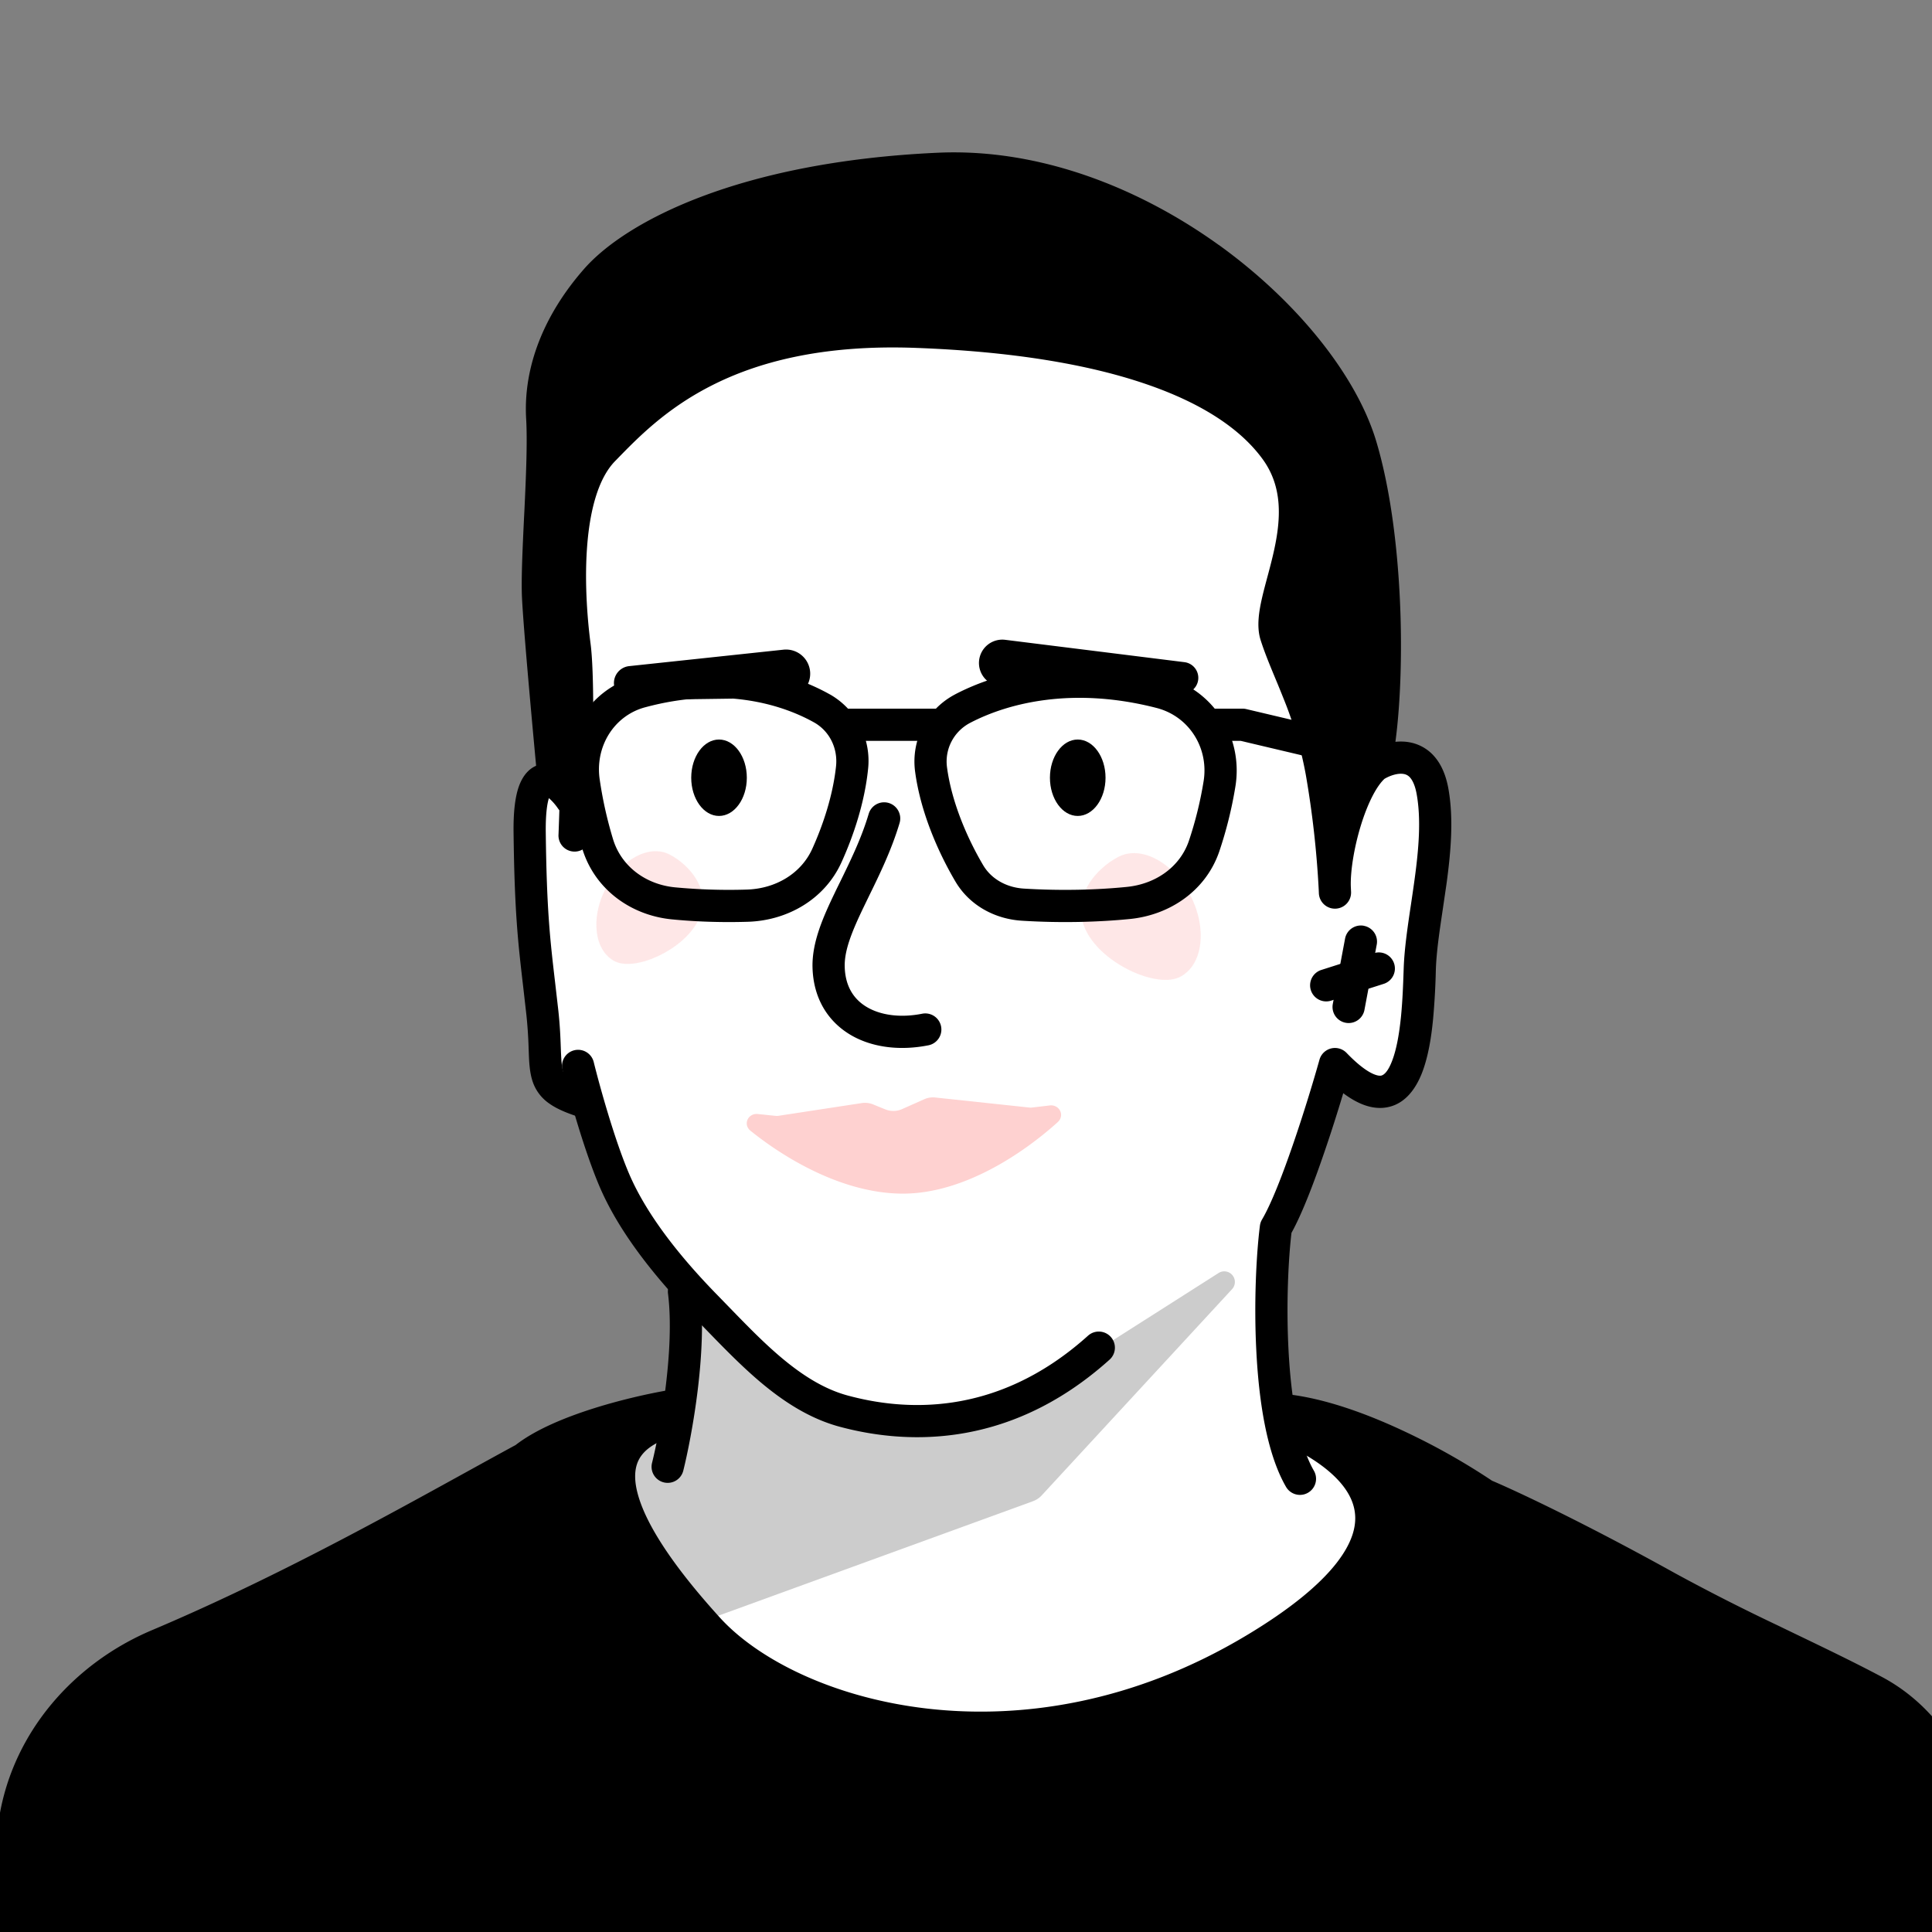 <svg xmlns="http://www.w3.org/2000/svg" width="45" height="45" fill="none"><rect width="100%" height="100%" fill="#808080" stroke="none"/><g clip-path="url(#a)"><path fill="#fff" d="m15.648 32.994-1.276.464a.244.244 0 0 0-.048.023l-.94.59a.25.25 0 0 0-.089.327l2.461 4.798a.25.25 0 0 0 .137.12l4.908 1.797a.25.25 0 0 0 .115.013l7.463-.88a.248.248 0 0 0 .085-.026l4.44-2.298a.25.25 0 0 0 .126-.288l-.906-3.323a.25.25 0 0 0-.144-.164l-1.975-.839a.24.24 0 0 1-.132-.134c-.557-1.444-.347-3.586-.164-4.513a.238.238 0 0 1 .01-.037l1.258-3.373a.25.25 0 0 1 .33-.143l.656.275a.25.25 0 0 0 .243-.028l.395-.286a.25.25 0 0 0 .101-.166l.381-2.54.455-3.051a.25.25 0 0 0-.007-.107l-.384-1.316a.25.25 0 0 0-.287-.175l-.741.14a.25.25 0 0 1-.294-.212l-.36-2.614-.554-4.035a.249.249 0 0 0-.046-.114L28.88 8.171a.25.25 0 0 0-.162-.099l-6.02-.971a.25.25 0 0 0-.05-.003l-5.015.196a.25.25 0 0 0-.093.021l-3.72 1.672a.25.25 0 0 0-.147.205l-.804 8.626a.25.25 0 0 1-.066.147l-.272.295a.25.25 0 0 0-.067.17v2.976l.387 3.511a.25.25 0 0 0 .075.153l.71.681a.255.255 0 0 1 .069.12c.613 2.375 1.634 3.624 2.173 4.04a.277.277 0 0 1 .112.236l-.177 2.629a.25.25 0 0 1-.164.218Z"/><path fill="#000" fill-rule="evenodd" d="M13.245 17.997c.144.116.27.267.366.403a.375.375 0 1 1-.615.43 1.288 1.288 0 0 0-.211-.24c-.043.136-.078.384-.073.8.022 1.825.1 2.486.219 3.506l.074.644c.038.35.049.634.057.859l.002.055c.01.246.019.379.046.475.02.069.046.11.115.16.088.064.245.137.539.229a.375.375 0 0 1-.223.716c-.31-.097-.564-.198-.755-.336a1.008 1.008 0 0 1-.397-.564c-.057-.2-.066-.429-.074-.652l-.002-.054a10.308 10.308 0 0 0-.054-.805l-.073-.64c-.12-1.029-.201-1.72-.224-3.585-.006-.455.031-.802.114-1.053.082-.247.246-.498.55-.549.266-.044.49.097.619.2Zm-.42.502-.004.004.003-.004Z" clip-rule="evenodd"/><path fill="#000" d="M14.055 10.482c-.993 1.02-.806 3.543-.671 4.563.081.618.065 2.176.033 3.387-.157-.323-.415-.331-.524-.295-.106-1.116-.326-3.525-.36-4.235-.042-.886.162-3.07.098-4.17-.063-1.101.381-2.223 1.253-3.218.871-.995 3.392-2.371 7.965-2.583 4.573-.212 8.994 3.6 9.849 6.46.684 2.287.67 5.916.329 7.444-.56.463-.965 2.022-.938 2.826l.005.128-.003-.078a22.828 22.828 0 0 0-.308-2.736c-.264-1.472-.808-2.362-1.065-3.186-.257-.824 1.116-2.764 0-4.307-1.116-1.544-3.85-2.586-8.371-2.754-4.52-.167-6.299 1.733-7.292 2.754Z"/><path fill="#000" fill-rule="evenodd" d="M28.387 5.704c1.824 1.314 3.211 3.043 3.67 4.58.355 1.187.525 2.703.565 4.103.03 1.074-.015 2.105-.12 2.891.108-.01.219-.009.33.012a.994.994 0 0 1 .582.335c.161.187.266.437.321.74.128.71.056 1.491-.042 2.215l-.09.614c-.075.504-.144.966-.159 1.38a16.996 16.996 0 0 1-.064 1.154c-.04.426-.114.89-.26 1.265-.14.355-.403.767-.9.81-.306.025-.616-.103-.933-.34-.125.417-.281.913-.45 1.402-.238.696-.51 1.408-.756 1.851-.07.59-.125 1.634-.07 2.705.057 1.135.235 2.217.592 2.835a.375.375 0 1 1-.649.376c-.456-.788-.635-2.033-.692-3.173-.06-1.159.005-2.292.084-2.911a.376.376 0 0 1 .049-.143c.213-.36.48-1.045.733-1.783.25-.728.475-1.475.605-1.939a.375.375 0 0 1 .631-.159c.461.479.708.538.793.531.044-.004.15-.042.264-.336.108-.274.173-.655.213-1.063.035-.367.048-.73.058-1.022l.003-.086c.016-.46.095-.987.173-1.508.028-.189.056-.377.081-.562.098-.716.153-1.396.048-1.98-.038-.213-.101-.326-.151-.384a.245.245 0 0 0-.149-.086c-.128-.024-.306.028-.449.112-.08.073-.176.202-.275.392-.103.199-.198.44-.277.698-.16.522-.244 1.068-.233 1.416l.006.13a.375.375 0 0 1-.75.027v-.001l-.003-.072a22.465 22.465 0 0 0-.302-2.688 9 9 0 0 0-.515-1.765 26.854 26.854 0 0 0-.188-.461c-.132-.318-.26-.626-.351-.915-.098-.315-.032-.685.041-1 .034-.147.076-.301.117-.456l.019-.07c.048-.18.096-.364.137-.55.166-.754.2-1.487-.26-2.124-.497-.687-1.38-1.298-2.726-1.757-1.343-.46-3.118-.758-5.355-.841-2.203-.082-3.713.34-4.784.89-1.045.536-1.694 1.204-2.185 1.709l-.04.041c-.396.407-.594 1.17-.653 2.046-.058.851.02 1.71.085 2.207.086.654.067 2.248.036 3.446-.01.39-.023.745-.034 1.02a.375.375 0 1 1-.749-.029c.01-.247.02-.558.03-.902a.159.159 0 0 0-.013-.015A.075.075 0 0 0 13 18.5a.031.031 0 0 0-.005-.002.375.375 0 0 1-.476-.325c-.105-1.11-.327-3.531-.361-4.252-.02-.427.013-1.13.047-1.846l.01-.194c.038-.801.071-1.6.04-2.127-.07-1.22.425-2.435 1.346-3.486.966-1.105 3.607-2.497 8.23-2.71 2.393-.112 4.723.83 6.555 2.147Zm-15.33 10.102a7.708 7.708 0 0 0-.045-.712 12.8 12.8 0 0 1-.056-.497c.028.35.063.771.101 1.209Zm-.141-1.775Zm.016-1.424.024-.515.009-.177c.037-.787.074-1.63.04-2.205-.056-.981.338-2.01 1.16-2.95.777-.885 3.178-2.245 7.701-2.455 2.18-.1 4.346.759 6.082 2.008 1.744 1.255 2.995 2.86 3.39 4.185.33 1.1.495 2.543.534 3.91.037 1.303-.041 2.5-.188 3.234a2.294 2.294 0 0 0-.377.544 3.17 3.17 0 0 0-.08.166 18.928 18.928 0 0 0-.075-.443 9.748 9.748 0 0 0-.555-1.908 30.25 30.25 0 0 0-.212-.517 9.45 9.45 0 0 1-.31-.807c-.03-.097-.02-.278.057-.606a14.275 14.275 0 0 1 .13-.503c.048-.182.1-.378.144-.582.178-.808.271-1.817-.384-2.724-.62-.857-1.66-1.54-3.092-2.028-1.433-.49-3.286-.796-5.57-.88-2.317-.086-3.956.358-5.153.972-1.156.593-1.877 1.334-2.373 1.844l-.048.05c-.568.584-.782 1.525-.854 2.387Zm2.953 17.104a.375.375 0 0 1 .418.326c.179 1.427-.189 3.416-.389 4.222a.375.375 0 0 1-.728-.18c.196-.788.534-2.666.373-3.95a.375.375 0 0 1 .326-.418Z" clip-rule="evenodd"/><path fill="#000" fill-rule="evenodd" d="M13.375 24.463a.375.375 0 0 1 .454.274c.133.54.484 1.81.827 2.61.418.973 1.212 1.96 2.067 2.832l.278.286c.39.402.773.797 1.183 1.144.503.425 1.017.752 1.578.9 1.2.321 3.401.562 5.58-1.398a.375.375 0 1 1 .502.558c-2.437 2.19-4.936 1.923-6.276 1.565-.71-.189-1.323-.591-1.869-1.053-.44-.373-.856-.802-1.247-1.205l-.265-.272c-.876-.895-1.748-1.96-2.22-3.062-.368-.86-.731-2.178-.866-2.725a.375.375 0 0 1 .274-.454Z" clip-rule="evenodd"/><path fill="#FED1D0" d="M27.485 22.754c.53-.271.64-1.117.246-1.89-.395-.773-1.145-1.18-1.676-.909-.53.272-1.145.967-.75 1.74s1.65 1.33 2.18 1.059ZM14.32 22.39c-.473-.24-.57-.994-.22-1.681.352-.687 1.02-1.05 1.491-.808.472.241 1.02.86.668 1.547-.351.688-1.468 1.183-1.94.942Z" opacity=".5"/><path fill="#000" d="M29.216 38.419c4.303-2.575 2.682-4.324.763-5.166v-.402c1.677.203 3.761 1.397 4.594 1.969.522.219 2.108.957 4.276 2.16 1.584.878 3.32 1.623 4.8 2.406 1.007.532 1.7 1.485 2.037 2.574l2.027 6.554H-.657l1.01-6.132c.304-1.84 1.614-3.338 3.33-4.065 3.42-1.448 6.58-3.29 8.533-4.344.847-.677 2.658-1.09 3.377-1.217v.339c-2.175.635-1.006 2.741.9 4.837 1.905 2.096 7.346 3.705 12.724.487Z"/><path fill="#000" fill-rule="evenodd" d="M15.835 32.469a.375.375 0 0 1 .133.287v.339c0 .166-.11.313-.27.36-.485.141-.714.344-.817.542-.105.201-.123.48-.009.861.232.78.948 1.777 1.898 2.822.877.964 2.62 1.861 4.825 2.116 2.193.253 4.814-.134 7.429-1.699 1.055-.631 1.718-1.196 2.101-1.684.38-.485.472-.874.433-1.18-.038-.314-.221-.616-.536-.902-.314-.286-.736-.534-1.194-.734a.375.375 0 0 1-.224-.344v-.402a.374.374 0 0 1 .42-.372c.897.108 1.88.477 2.729.88a15.63 15.63 0 0 1 2 1.13c.57.242 2.148.98 4.278 2.163a47.73 47.73 0 0 0 2.42 1.228c.1.05.202.098.303.147.711.342 1.416.68 2.07 1.027 1.111.587 1.86 1.63 2.22 2.795l2.028 6.554a.375.375 0 0 1-.359.486H-.657a.375.375 0 0 1-.37-.436l1.01-6.132c.327-1.981 1.734-3.58 3.554-4.35 2.767-1.17 5.359-2.6 7.287-3.663.43-.237.827-.456 1.185-.65.48-.373 1.187-.655 1.83-.858.668-.21 1.317-.348 1.69-.413.108-.02.22.01.306.082Zm-1.77 1.047c-.641.201-1.249.457-1.615.75a.369.369 0 0 1-.056.037c-.358.193-.758.414-1.195.655-1.928 1.063-4.563 2.516-7.37 3.704-1.613.683-2.826 2.084-3.105 3.781l-.939 5.696h47.42l-1.877-6.068c-.313-1.012-.95-1.876-1.854-2.354a61.357 61.357 0 0 0-2.044-1.014 196.96 196.96 0 0 1-.305-.147 48.505 48.505 0 0 1-2.457-1.249c-2.16-1.197-3.734-1.929-4.24-2.141a.382.382 0 0 1-.067-.037 14.966 14.966 0 0 0-1.93-1.093c-.383-.182-.784-.35-1.182-.489.097.073.19.15.278.229.394.36.707.813.776 1.364.069.558-.121 1.141-.587 1.736-.463.589-1.211 1.209-2.307 1.865-2.763 1.653-5.551 2.07-7.9 1.8-2.336-.27-4.265-1.225-5.294-2.357-.955-1.05-1.777-2.155-2.062-3.111-.144-.486-.165-.985.063-1.423.04-.078.089-.152.143-.222-.097.028-.196.057-.294.088Zm17.702-11.952a.375.375 0 0 1 .3.437l-.288 1.53a.375.375 0 0 1-.737-.138l.287-1.53a.375.375 0 0 1 .438-.3Z" clip-rule="evenodd"/><path fill="#000" fill-rule="evenodd" d="M32.472 22.444a.375.375 0 0 0-.47-.243l-1.226.391a.375.375 0 0 0 .228.715l1.225-.391a.375.375 0 0 0 .243-.472ZM26.94 16.49c-1.942-.5-3.449-.12-4.342.346-.383.2-.598.612-.54 1.039.11.826.484 1.672.843 2.279.188.318.54.517.944.543.906.056 1.742.027 2.4-.039.675-.067 1.235-.465 1.443-1.063a8.76 8.76 0 0 0 .344-1.385c.133-.784-.335-1.525-1.092-1.72Zm-4.69-.319c1.05-.548 2.747-.956 4.878-.407 1.147.296 1.84 1.418 1.644 2.572a9.462 9.462 0 0 1-.376 1.506c-.318.915-1.158 1.471-2.077 1.563-.695.069-1.572.1-2.521.04-.616-.039-1.21-.348-1.543-.91-.388-.657-.812-1.6-.94-2.56-.1-.742.274-1.459.936-1.804Zm-7.226.304c1.76-.476 3.126-.103 3.94.353.354.2.553.597.509 1.018-.071.67-.297 1.357-.553 1.923-.26.576-.85.93-1.524.951a13.4 13.4 0 0 1-1.672-.052c-.683-.066-1.244-.486-1.44-1.105a9.468 9.468 0 0 1-.314-1.396c-.119-.773.329-1.496 1.053-1.692Zm4.307-.3c-.973-.547-2.54-.954-4.503-.424-1.123.304-1.77 1.41-1.6 2.53.074.482.184 1.008.341 1.508.297.94 1.138 1.534 2.083 1.625.51.05 1.116.076 1.767.056.917-.028 1.79-.518 2.184-1.392.278-.614.534-1.38.615-2.154a1.781 1.781 0 0 0-.887-1.75Z" clip-rule="evenodd"/><path fill="#000" d="m18.32 16.255-3.616.05a.396.396 0 0 1-.047-.79l3.594-.383a.563.563 0 1 1 .068 1.123Zm5.007-.269 4.2.17a.368.368 0 0 0 .06-.733l-4.17-.52a.544.544 0 1 0-.09 1.083Z"/><path fill="#000" fill-rule="evenodd" d="M20.701 18.703c.198.06.311.269.252.467-.189.632-.469 1.204-.712 1.7l-.122.252c-.279.579-.452 1.012-.444 1.388.01.472.22.774.522.95.32.187.779.253 1.29.15a.375.375 0 0 1 .148.735c-.643.13-1.3.065-1.816-.236-.533-.312-.877-.855-.894-1.582-.013-.583.25-1.173.518-1.73.042-.089.086-.177.13-.267.243-.498.492-1.007.661-1.575a.375.375 0 0 1 .467-.252Zm7.169-1.823c0-.206.168-.374.375-.374h.697c.029 0 .058.003.086.01l3.27.773a.375.375 0 0 1-.173.73l-3.227-.763h-.652a.375.375 0 0 1-.375-.375Zm-8.567 0c0-.206.168-.374.375-.374h2.202a.375.375 0 0 1 0 .75h-2.202a.375.375 0 0 1-.375-.375Z" clip-rule="evenodd"/><path fill="#FED1D0" d="m20.621 25.84-.287-.117a.5.5 0 0 0-.263-.03l-1.938.296a.25.25 0 0 1-.063.002l-.416-.043c-.232-.025-.356.243-.173.39.813.655 2.166 1.464 3.549 1.464 1.412 0 2.797-.934 3.607-1.666.17-.155.04-.415-.188-.388l-.415.049a.26.26 0 0 1-.055 0l-2.194-.234a.5.5 0 0 0-.257.04l-.516.23a.5.5 0 0 1-.39.007Z"/><path fill="#000" d="M25.75 18.115c0-.491-.29-.89-.648-.89-.357 0-.647.398-.647.89 0 .491.29.89.647.89.358 0 .648-.399.648-.89Zm-8.355 0c0-.491-.29-.89-.648-.89-.357 0-.647.398-.647.89 0 .491.29.89.647.89.358 0 .648-.399.648-.89Z"/><path fill="#000" d="m24.063 34.965-8.087 2.943a.5.5 0 0 1-.654-.344l-.836-3.192a.5.5 0 0 1 .175-.52l.866-.68a.5.5 0 0 0 .188-.341l.178-1.67c.039-.369.426-.531.7-.28.498.454 1.268 1.078 3.212 1.815 2.83 1.073 4.706-.242 5.297-.925a.575.575 0 0 1 .124-.11l3.157-2.01a.247.247 0 0 1 .314.376l-4.437 4.807a.5.5 0 0 1-.197.13Z" opacity=".2"/></g><defs><clipPath id="a"><path fill="#fff" d="M45 0H0v45h45z"/></clipPath></defs></svg>